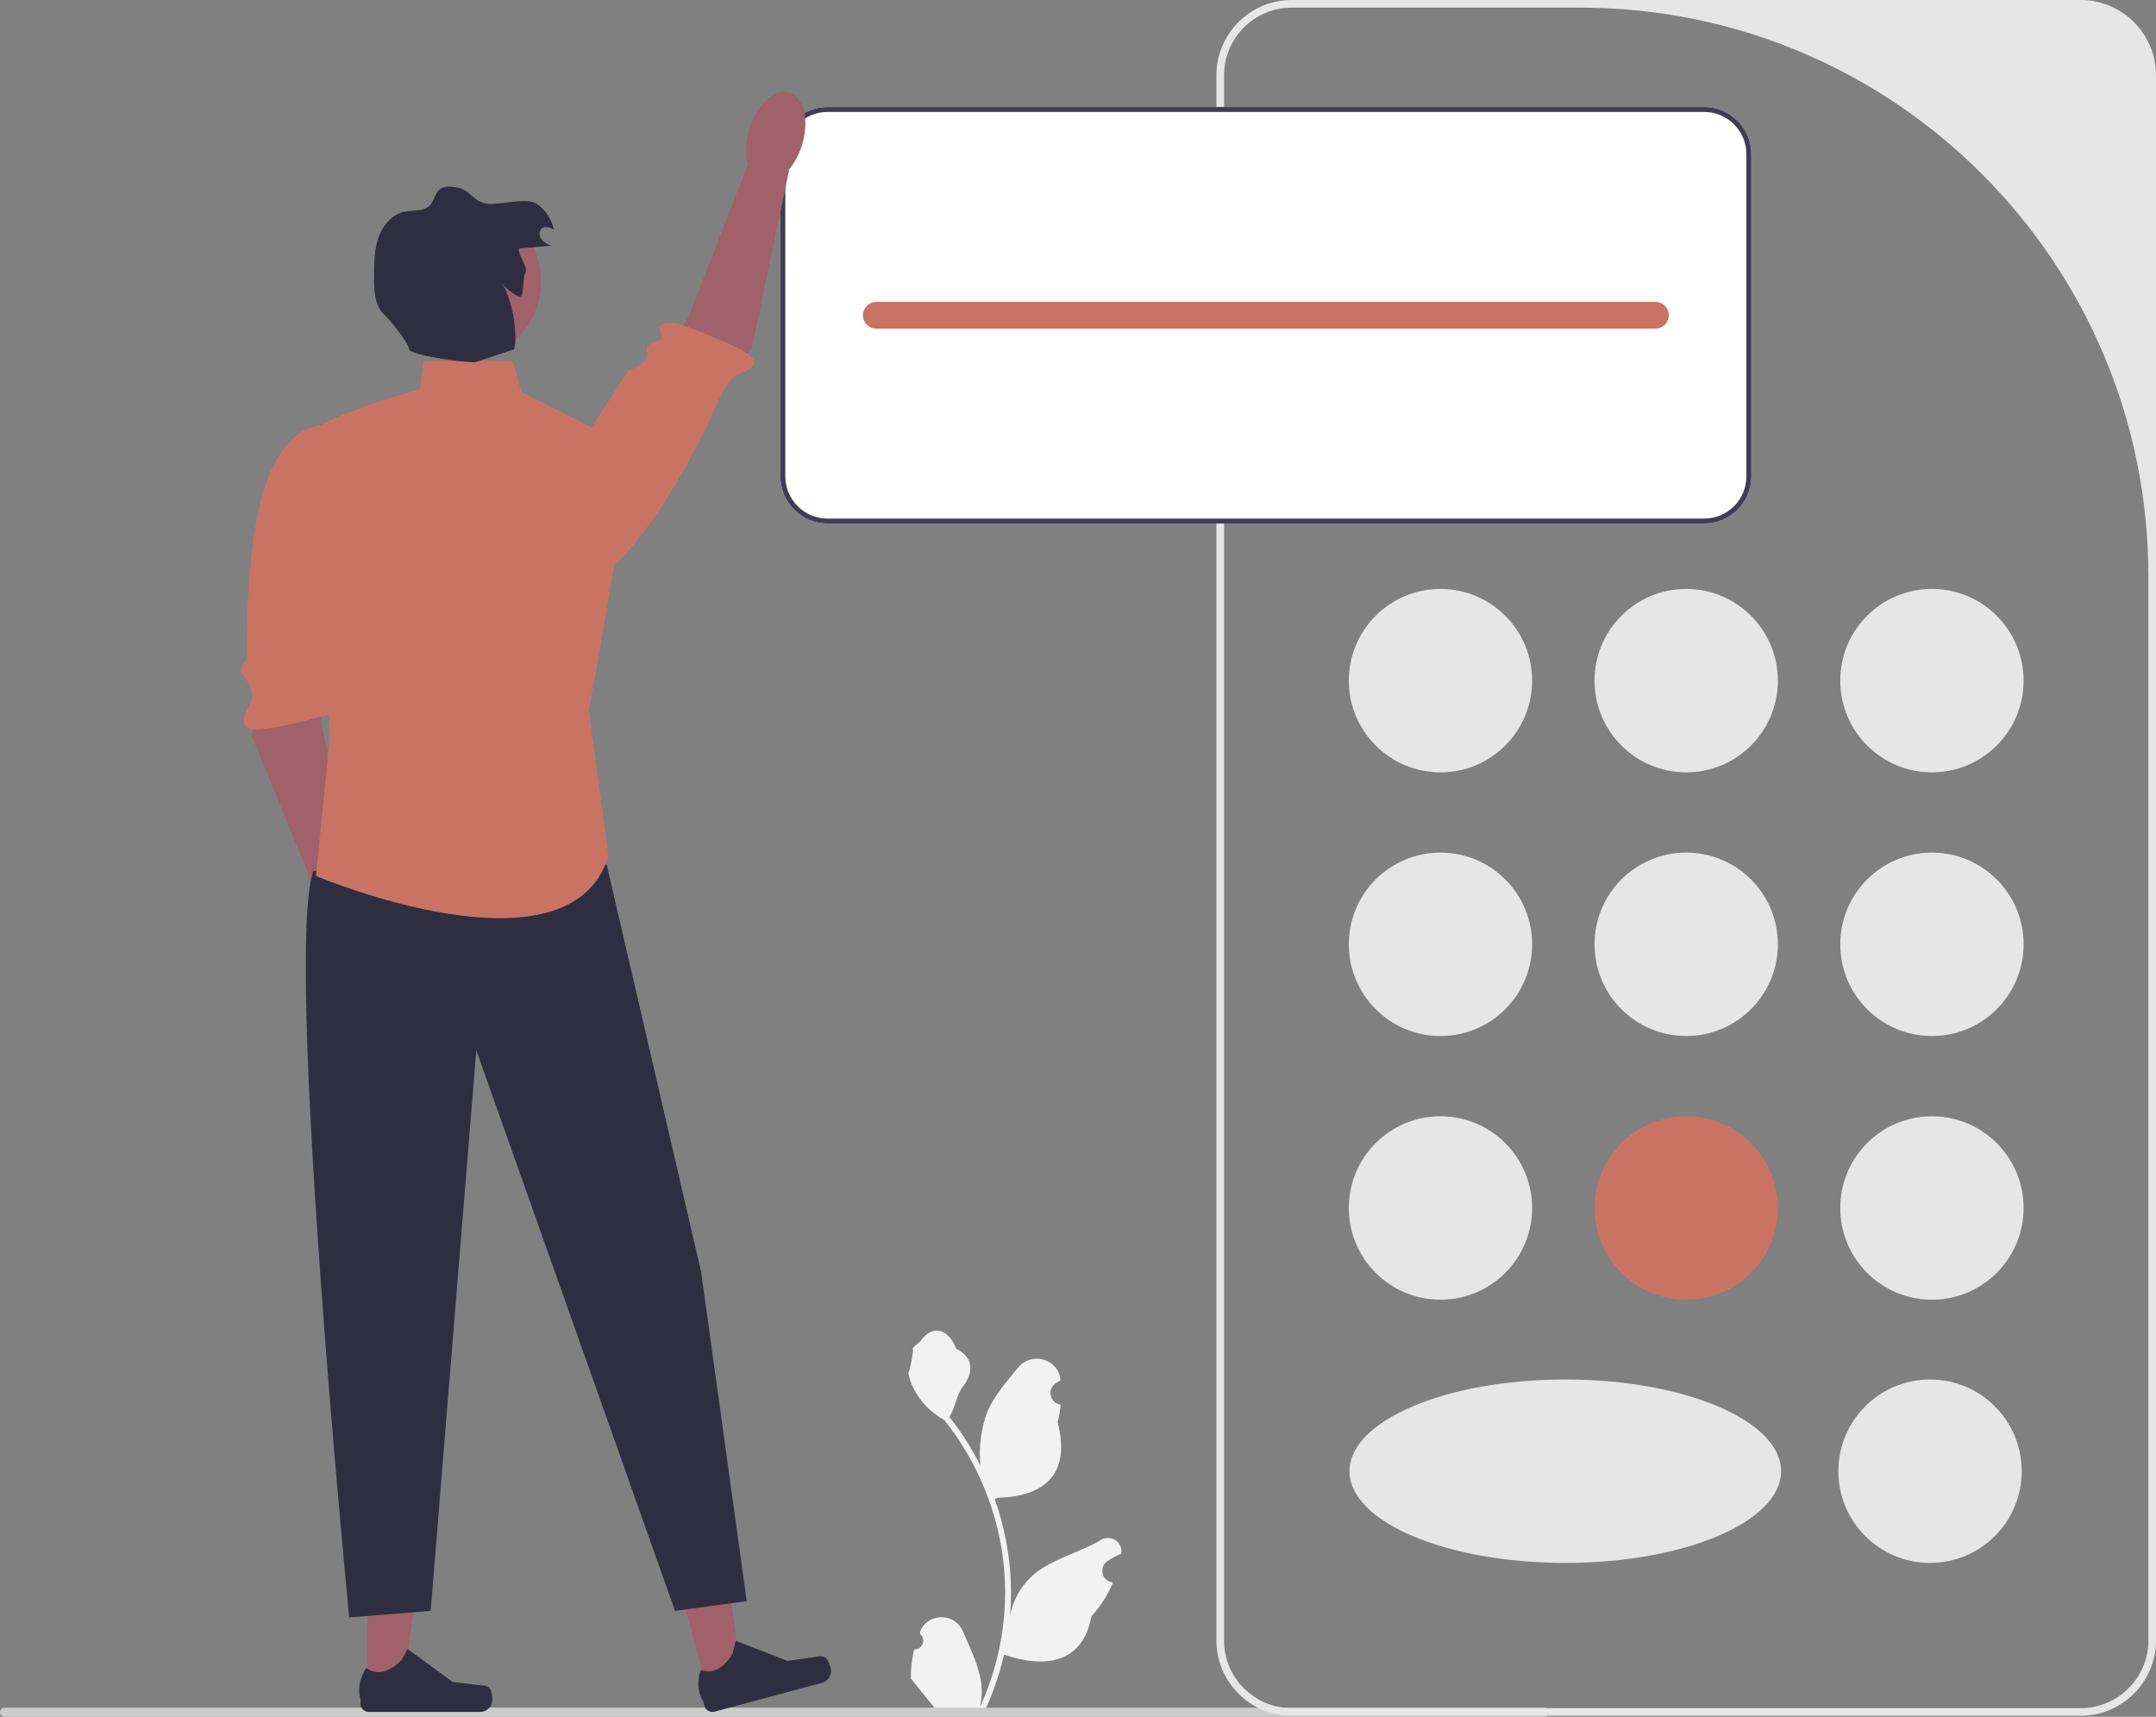 <svg width="540" height="430" viewBox="0 0 540 430" fill="none" xmlns="http://www.w3.org/2000/svg">
<rect x="0" y="0" width="540" height="430" fill="#808080" stroke="none"/>
<g clip-path="url(#clip0_730_6579)">
<path d="M228.972 413.121C230.949 413.245 232.041 410.788 230.546 409.356L230.397 408.765C230.417 408.717 230.436 408.67 230.456 408.623C232.455 403.854 239.229 403.887 241.21 408.663C242.969 412.901 245.209 417.146 245.76 421.628C246.007 423.606 245.896 425.621 245.457 427.562C249.578 418.555 251.747 408.72 251.747 398.829C251.747 396.344 251.611 393.858 251.333 391.38C251.105 389.352 250.79 387.337 250.382 385.34C248.176 374.546 243.4 364.266 236.51 355.679C233.198 353.868 230.436 351.036 228.768 347.643C228.169 346.419 227.699 345.102 227.477 343.76C227.853 343.81 228.898 338.067 228.613 337.714C229.139 336.917 230.079 336.521 230.653 335.742C233.506 331.872 237.436 332.548 239.488 337.807C243.872 340.021 243.914 343.692 241.225 347.222C239.513 349.468 239.278 352.508 237.777 354.912C237.931 355.11 238.092 355.302 238.246 355.5C241.079 359.135 243.529 363.042 245.594 367.147C245.011 362.585 245.873 357.089 247.342 353.546C249.014 349.51 252.149 346.11 254.909 342.621C258.225 338.429 265.024 340.259 265.609 345.572C265.614 345.623 265.62 345.675 265.625 345.726C265.215 345.958 264.813 346.204 264.421 346.463C262.183 347.944 262.956 351.415 265.608 351.825L265.668 351.834C265.52 353.311 265.267 354.776 264.896 356.217C268.437 369.919 260.792 374.909 249.875 375.133C249.634 375.257 249.399 375.381 249.158 375.498C250.264 378.614 251.148 381.81 251.803 385.049C252.39 387.911 252.798 390.805 253.026 393.71C253.311 397.376 253.286 401.06 252.977 404.72L252.995 404.59C253.78 400.56 255.967 396.795 259.143 394.186C263.875 390.298 270.559 388.866 275.663 385.74C278.12 384.236 281.269 386.18 280.84 389.03L280.819 389.166C280.059 389.475 279.318 389.834 278.601 390.236C278.191 390.467 277.789 390.713 277.397 390.973C275.159 392.454 275.932 395.925 278.584 396.334L278.644 396.344C278.687 396.35 278.724 396.356 278.768 396.362C277.464 399.459 275.647 402.334 273.373 404.813C271.159 416.774 261.649 417.909 251.475 414.426H251.469C250.357 419.272 248.732 424.008 246.643 428.52H229.404C229.343 428.329 229.287 428.131 229.231 427.939C230.826 428.038 232.432 427.945 234.002 427.655C232.722 426.085 231.443 424.502 230.164 422.932C230.134 422.901 230.109 422.87 230.084 422.839C229.435 422.036 228.78 421.238 228.132 420.434L228.131 420.434C228.091 417.966 228.387 415.507 228.972 413.121Z" fill="#F2F2F2"/>
<path d="M0 428.861C0 429.493 0.507 430 1.138 430H386.947C387.579 430 388.086 429.493 388.086 428.861C388.086 428.229 387.579 427.722 386.947 427.722H1.138C0.507 427.722 0 428.229 0 428.861Z" fill="#CCCCCC"/>
<path d="M521.131 429.746H323.533C313.129 429.746 304.664 421.277 304.664 410.867V18.879C304.664 8.469 313.129 0 323.533 0H521.131C531.536 0 540.001 8.469 540.001 18.879V410.867C540.001 421.277 531.536 429.746 521.131 429.746ZM323.533 1.914C314.169 1.914 306.577 9.509 306.577 18.878V410.867C306.577 420.237 314.169 427.832 323.534 427.832H521.131C530.496 427.832 538.088 420.237 538.088 410.867V144.242C538.088 65.637 474.396 1.914 395.829 1.914H323.533Z" fill="#E6E6E6"/>
<path d="M360.788 193.451C373.468 193.451 383.747 183.167 383.747 170.48C383.747 157.794 373.468 147.509 360.788 147.509C348.108 147.509 337.828 157.794 337.828 170.48C337.828 183.167 348.108 193.451 360.788 193.451Z" fill="#E6E6E6"/>
<path d="M483.878 193.451C496.558 193.451 506.837 183.167 506.837 170.48C506.837 157.794 496.558 147.509 483.878 147.509C471.197 147.509 460.918 157.794 460.918 170.48C460.918 183.167 471.197 193.451 483.878 193.451Z" fill="#E6E6E6"/>
<path d="M422.331 193.451C435.011 193.451 445.29 183.167 445.29 170.48C445.29 157.794 435.011 147.509 422.331 147.509C409.65 147.509 399.371 157.794 399.371 170.48C399.371 183.167 409.65 193.451 422.331 193.451Z" fill="#E6E6E6"/>
<path d="M360.788 259.492C373.468 259.492 383.747 249.208 383.747 236.521C383.747 223.835 373.468 213.55 360.788 213.55C348.108 213.55 337.828 223.835 337.828 236.521C337.828 249.208 348.108 259.492 360.788 259.492Z" fill="#E6E6E6"/>
<path d="M483.878 259.492C496.558 259.492 506.837 249.208 506.837 236.521C506.837 223.835 496.558 213.55 483.878 213.55C471.197 213.55 460.918 223.835 460.918 236.521C460.918 249.208 471.197 259.492 483.878 259.492Z" fill="#E6E6E6"/>
<path d="M422.331 259.492C435.011 259.492 445.29 249.208 445.29 236.521C445.29 223.835 435.011 213.55 422.331 213.55C409.65 213.55 399.371 223.835 399.371 236.521C399.371 249.208 409.65 259.492 422.331 259.492Z" fill="#E6E6E6"/>
<path d="M360.788 325.533C373.468 325.533 383.747 315.249 383.747 302.562C383.747 289.876 373.468 279.592 360.788 279.592C348.108 279.592 337.828 289.876 337.828 302.562C337.828 315.249 348.108 325.533 360.788 325.533Z" fill="#E6E6E6"/>
<path d="M483.405 391.461C496.085 391.461 506.365 381.177 506.365 368.491C506.365 355.804 496.085 345.52 483.405 345.52C470.725 345.52 460.445 355.804 460.445 368.491C460.445 381.177 470.725 391.461 483.405 391.461Z" fill="#E6E6E6"/>
<path d="M392.047 391.461C421.899 391.461 446.098 381.177 446.098 368.491C446.098 355.804 421.899 345.52 392.047 345.52C362.196 345.52 337.996 355.804 337.996 368.491C337.996 381.177 362.196 391.461 392.047 391.461Z" fill="#E6E6E6"/>
<path d="M483.878 325.533C496.558 325.533 506.837 315.249 506.837 302.562C506.837 289.876 496.558 279.592 483.878 279.592C471.197 279.592 460.918 289.876 460.918 302.562C460.918 315.249 471.197 325.533 483.878 325.533Z" fill="#E6E6E6"/>
<path d="M422.331 325.533C435.011 325.533 445.29 315.249 445.29 302.562C445.29 289.876 435.011 279.592 422.331 279.592C409.65 279.592 399.371 289.876 399.371 302.562C399.371 315.249 409.65 325.533 422.331 325.533Z" fill="#C97364"/>
<path d="M426.843 26.799H207.259C200.748 26.799 195.453 32.096 195.453 38.611V119.314C195.453 125.828 200.748 131.125 207.259 131.125H426.843C433.354 131.125 438.648 125.828 438.648 119.314V38.611C438.648 32.096 433.354 26.799 426.843 26.799Z" fill="white"/>
<path d="M426.843 26.799H207.259C200.748 26.799 195.453 32.096 195.453 38.611V119.314C195.453 125.828 200.748 131.125 207.259 131.125H426.843C433.354 131.125 438.648 125.828 438.648 119.314V38.611C438.648 32.096 433.354 26.799 426.843 26.799ZM437.407 119.314C437.407 125.145 432.671 129.883 426.843 129.883H207.259C201.43 129.883 196.694 125.145 196.694 119.314V38.611C196.694 32.779 201.43 28.041 207.259 28.041H426.843C432.671 28.041 437.407 32.779 437.407 38.611V119.314Z" fill="#3F3D56"/>
<path d="M414.631 75.612H219.473C217.624 75.612 216.125 77.112 216.125 78.962C216.125 80.812 217.624 82.312 219.473 82.312H414.631C416.48 82.312 417.979 80.812 417.979 78.962C417.979 77.112 416.48 75.612 414.631 75.612Z" fill="#C97364"/>
<path d="M65.007 172.684L63.051 184.337L80.395 226.55L89.701 221.763L80.644 182.261L79.342 167.185L65.007 172.684Z" fill="#A0616A"/>
<path d="M84.151 107.129C84.151 107.129 75.07 102.728 68.024 117.599C60.977 132.47 61.849 165.085 61.849 165.085C61.849 165.085 59.284 167.53 60.913 169.241C62.541 170.953 64.06 173.669 62.398 176.799C61.523 178.449 59.496 181.678 62.815 182.595C66.134 183.512 81.659 179.179 81.659 179.179C81.659 179.179 87.464 176.578 84.166 174.825C80.867 173.073 85.513 162.473 85.513 162.473L89.351 131.854L84.151 107.129Z" fill="#C97364"/>
<path d="M91.282 242.678C94.927 241.558 96.354 235.671 94.469 229.529C92.584 223.387 88.1 219.316 84.455 220.435C80.81 221.555 79.384 227.442 81.269 233.584C83.154 239.726 87.637 243.797 91.282 242.678Z" fill="#A0616A"/>
<path d="M177.245 423.592L185.937 421.257L181.075 386.602L168.246 390.047L177.245 423.592Z" fill="#A0616A"/>
<path d="M206.975 415.399C207.368 415.783 207.905 417.216 208.048 417.747C208.485 419.377 207.518 421.053 205.889 421.49L178.969 428.717C177.857 429.016 176.715 428.356 176.416 427.244L176.116 426.123C176.116 426.123 173.88 423.11 175.508 418.22C175.508 418.22 179.788 420.558 183.513 414.096L184.285 410.972L197.287 416.007L203.511 415.132C204.872 414.94 205.991 414.439 206.975 415.399Z" fill="#2F2E41"/>
<path d="M92.041 423.392L101.041 423.391L105.322 388.659L92.039 388.66L92.041 423.392Z" fill="#A0616A"/>
<path d="M122.875 423.188C123.155 423.66 123.303 425.184 123.303 425.733C123.303 427.421 121.935 428.789 120.248 428.789H92.376C91.225 428.789 90.292 427.856 90.292 426.704V425.543C90.292 425.543 88.913 422.054 91.752 417.753C91.752 417.753 95.28 421.121 100.552 415.846L102.107 413.028L113.36 421.263L119.598 422.031C120.963 422.199 122.173 422.005 122.875 423.188Z" fill="#2F2E41"/>
<path d="M151.937 216.505L175.603 318.565L187.028 401.029L169.074 403.478L119.294 263.044L107.868 403.478L87.466 405.111C87.466 405.111 71.145 238.55 78.49 218.138L151.937 216.505Z" fill="#2F2E41"/>
<path d="M180.106 95.822L188.271 87.285L197.649 42.62L187.263 41.343L172.555 79.106L165.16 92.306L180.106 95.822Z" fill="#A0616A"/>
<path d="M127.434 139.266C127.434 139.266 135.076 153.364 149.26 145.029C163.444 136.695 178.445 103.881 178.445 103.881C178.445 103.881 181.441 95.539 184.574 93.885C186.226 93.013 190.475 92.073 188.246 89.447C186.016 86.822 169.984 81.083 169.984 81.083C169.984 81.083 163.72 79.969 165.464 83.273C167.207 86.578 161.482 84.531 162.06 88.028C162.638 91.525 157.408 92.731 157.408 92.731L127.434 139.266Z" fill="#C97364"/>
<path d="M200.879 36.31C202.772 30.17 201.352 24.282 197.708 23.158C194.065 22.033 189.577 26.099 187.684 32.239C185.792 38.379 187.212 44.267 190.855 45.392C194.499 46.516 198.987 42.45 200.879 36.31Z" fill="#A0616A"/>
<path d="M128.447 90.422H106.103L105.199 97.471C105.199 97.471 77.019 105.224 77.724 109.453C78.428 113.682 82.655 184.165 82.655 184.165L79.133 219.406C79.133 219.406 142.537 246.19 152.4 214.473L147.468 177.821C147.468 177.821 159.445 115.091 156.627 112.272C153.809 109.453 130.561 98.175 130.561 98.175L128.447 90.422Z" fill="#C97364"/>
<path d="M115.469 90.51C126.546 90.51 135.525 81.527 135.525 70.445C135.525 59.364 126.546 50.38 115.469 50.38C104.393 50.38 95.414 59.364 95.414 70.445C95.414 81.527 104.393 90.51 115.469 90.51Z" fill="#A0616A"/>
<path d="M130.323 62.191C132.885 61.975 135.448 61.758 138.01 61.541C137.129 61.137 136.212 60.704 135.625 59.933C135.038 59.161 134.917 57.942 135.626 57.281C136.454 56.509 137.826 56.918 138.731 57.599C138.233 54.994 136.679 52.608 134.5 51.1C131.837 49.257 125.251 51.454 122.041 51.031C118.338 50.543 117.875 47.384 114.172 46.896C112.776 46.712 111.205 46.573 110.107 47.456C108.89 48.434 108.753 50.284 107.679 51.418C106.146 53.037 103.517 52.56 101.335 53.015C98.243 53.66 95.913 56.372 94.837 59.343C93.761 62.313 93.721 65.543 93.694 68.703C93.663 72.243 93.652 76.342 96.211 78.788C97.771 80.278 102.018 85.389 102.478 87.497C102.804 88.994 116.094 90.817 118.975 90.734L128.793 87.497C129.758 83.246 128.162 74.837 125.868 71.131C126.623 72.129 130.117 75.135 130.651 74.002C131.185 72.87 130.943 69.32 131.608 68.259C132.447 66.921 128.749 62.325 130.323 62.191Z" fill="#2F2E41"/>
</g>
<defs>
<clipPath id="clip0_730_6579">
<rect width="540" height="430" fill="white"/>
</clipPath>
</defs>
</svg>
